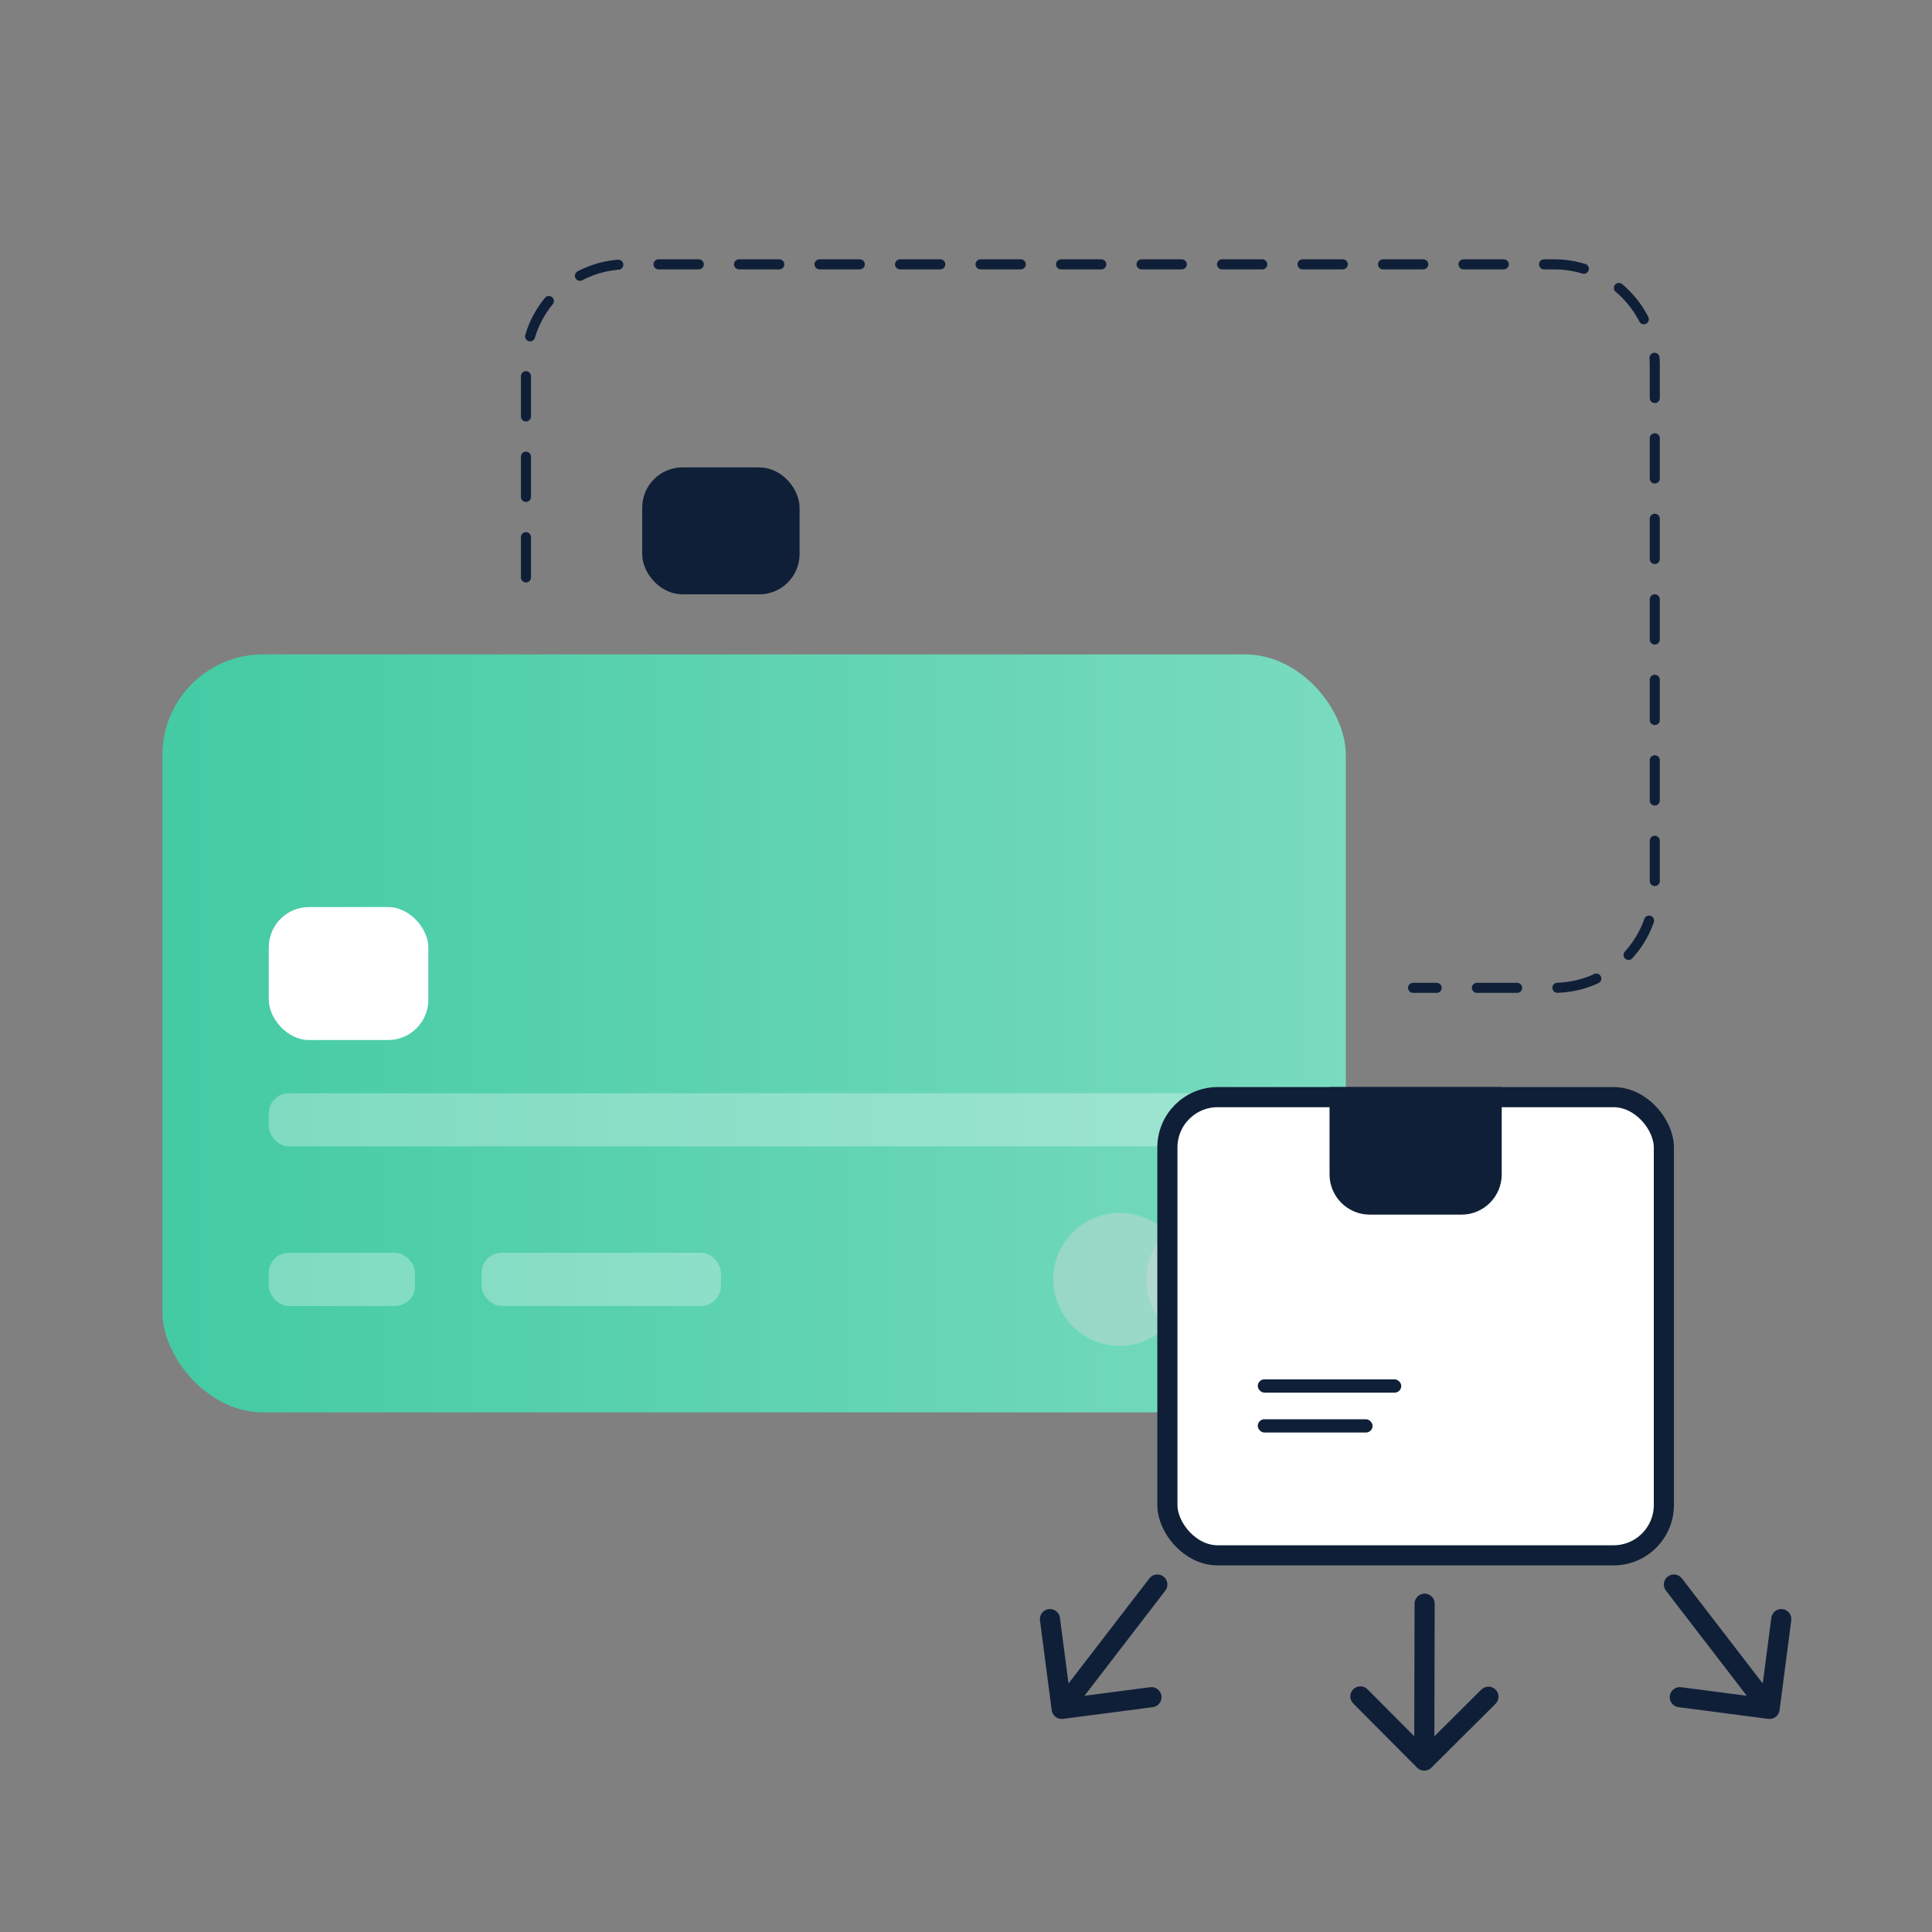 <svg width="96" height="96" viewBox="0 0 96 96" fill="none" xmlns="http://www.w3.org/2000/svg">
<rect x="0" y="0" width="96" height="96" fill="#808080" stroke="none"/>
<path d="M26.134 28.692V18.135C26.134 15.373 28.372 13.135 31.134 13.135H77.225C79.987 13.135 82.225 15.373 82.225 18.135V44.085C82.225 46.847 79.987 49.085 77.225 49.085H70.214" stroke="#0F1F38" stroke-width="0.5" stroke-linecap="round" stroke-dasharray="2 2"/>
<rect x="32.411" y="23.725" width="6.819" height="5.307" rx="1.5" fill="#0F1F38" stroke="#0F1F38"/>
<rect opacity="0.3" x="31.846" y="42.857" width="6.168" height="1.523" rx="0.5" fill="#CFD2D7" stroke="#0F1F38"/>
<rect opacity="0.3" x="42.273" y="42.857" width="10.729" height="1.523" rx="0.5" fill="#CFD2D7" stroke="#0F1F38"/>
<rect x="8.07" y="32.518" width="58.804" height="37.661" rx="5" fill="url(#paint0_linear_865_108528)"/>
<circle opacity="0.4" cx="55.642" cy="63.571" r="3.304" fill="#D9D9D9"/>
<circle opacity="0.4" cx="60.267" cy="63.571" r="3.304" fill="#D9D9D9"/>
<rect opacity="0.3" x="13.355" y="54.32" width="48.893" height="2.643" rx="1" fill="white"/>
<rect x="13.355" y="45.072" width="7.929" height="6.607" rx="2" fill="white"/>
<rect opacity="0.3" x="13.355" y="62.25" width="7.268" height="2.643" rx="1" fill="white"/>
<rect opacity="0.3" x="23.928" y="62.25" width="11.893" height="2.643" rx="1" fill="white"/>
<rect x="58.007" y="54.516" width="24.669" height="22.768" rx="2.5" fill="white" stroke="#0F1F38"/>
<path d="M66.564 54.516H74.12V58.354C74.12 59.182 73.448 59.854 72.62 59.854H68.064C67.235 59.854 66.564 59.182 66.564 58.354V54.516Z" fill="#0F1F38" stroke="#0F1F38"/>
<rect x="62.498" y="68.539" width="7.13" height="0.66" rx="0.33" fill="#0F1F38"/>
<rect x="62.498" y="70.522" width="5.704" height="0.66" rx="0.33" fill="#0F1F38"/>
<path d="M57.111 78.43C57.279 78.211 57.593 78.17 57.812 78.338C58.031 78.507 58.072 78.82 57.904 79.039L57.111 78.43ZM52.819 85.41C52.545 85.446 52.294 85.253 52.258 84.979L51.676 80.516C51.64 80.243 51.833 79.992 52.107 79.956C52.381 79.92 52.632 80.113 52.668 80.387L53.185 84.354L57.151 83.836C57.425 83.8 57.676 83.993 57.712 84.267C57.748 84.541 57.555 84.792 57.281 84.828L52.819 85.41ZM57.904 79.039L53.15 85.219L52.358 84.609L57.111 78.43L57.904 79.039Z" fill="#0F1F38"/>
<path d="M83.573 78.43C83.404 78.211 83.09 78.17 82.871 78.338C82.652 78.507 82.612 78.82 82.78 79.039L83.573 78.43ZM87.865 85.41C88.139 85.446 88.39 85.253 88.425 84.979L89.007 80.516C89.043 80.243 88.85 79.992 88.576 79.956C88.303 79.92 88.052 80.113 88.016 80.387L87.499 84.354L83.532 83.836C83.258 83.8 83.007 83.993 82.972 84.267C82.936 84.541 83.129 84.792 83.403 84.828L87.865 85.41ZM82.78 79.039L87.533 85.219L88.326 84.609L83.573 78.43L82.78 79.039Z" fill="#0F1F38"/>
<path d="M70.289 79.685C70.29 79.409 70.514 79.185 70.79 79.186C71.066 79.187 71.29 79.411 71.289 79.687L70.289 79.685ZM71.123 87.837C70.927 88.032 70.611 88.031 70.416 87.835L67.242 84.646C67.047 84.45 67.048 84.133 67.243 83.939C67.439 83.744 67.756 83.745 67.951 83.94L70.772 86.775L73.607 83.954C73.803 83.759 74.12 83.76 74.314 83.955C74.509 84.151 74.508 84.468 74.313 84.662L71.123 87.837ZM71.289 79.687L71.27 87.484L70.27 87.481L70.289 79.685L71.289 79.687Z" fill="#0F1F38"/>
<defs>
<linearGradient id="paint0_linear_865_108528" x1="66.862" y1="51.348" x2="8.074" y2="51.348" gradientUnits="userSpaceOnUse">
<stop stop-color="#79DBBF"/>
<stop offset="0.99" stop-color="#44CBA4"/>
</linearGradient>
</defs>
</svg>
